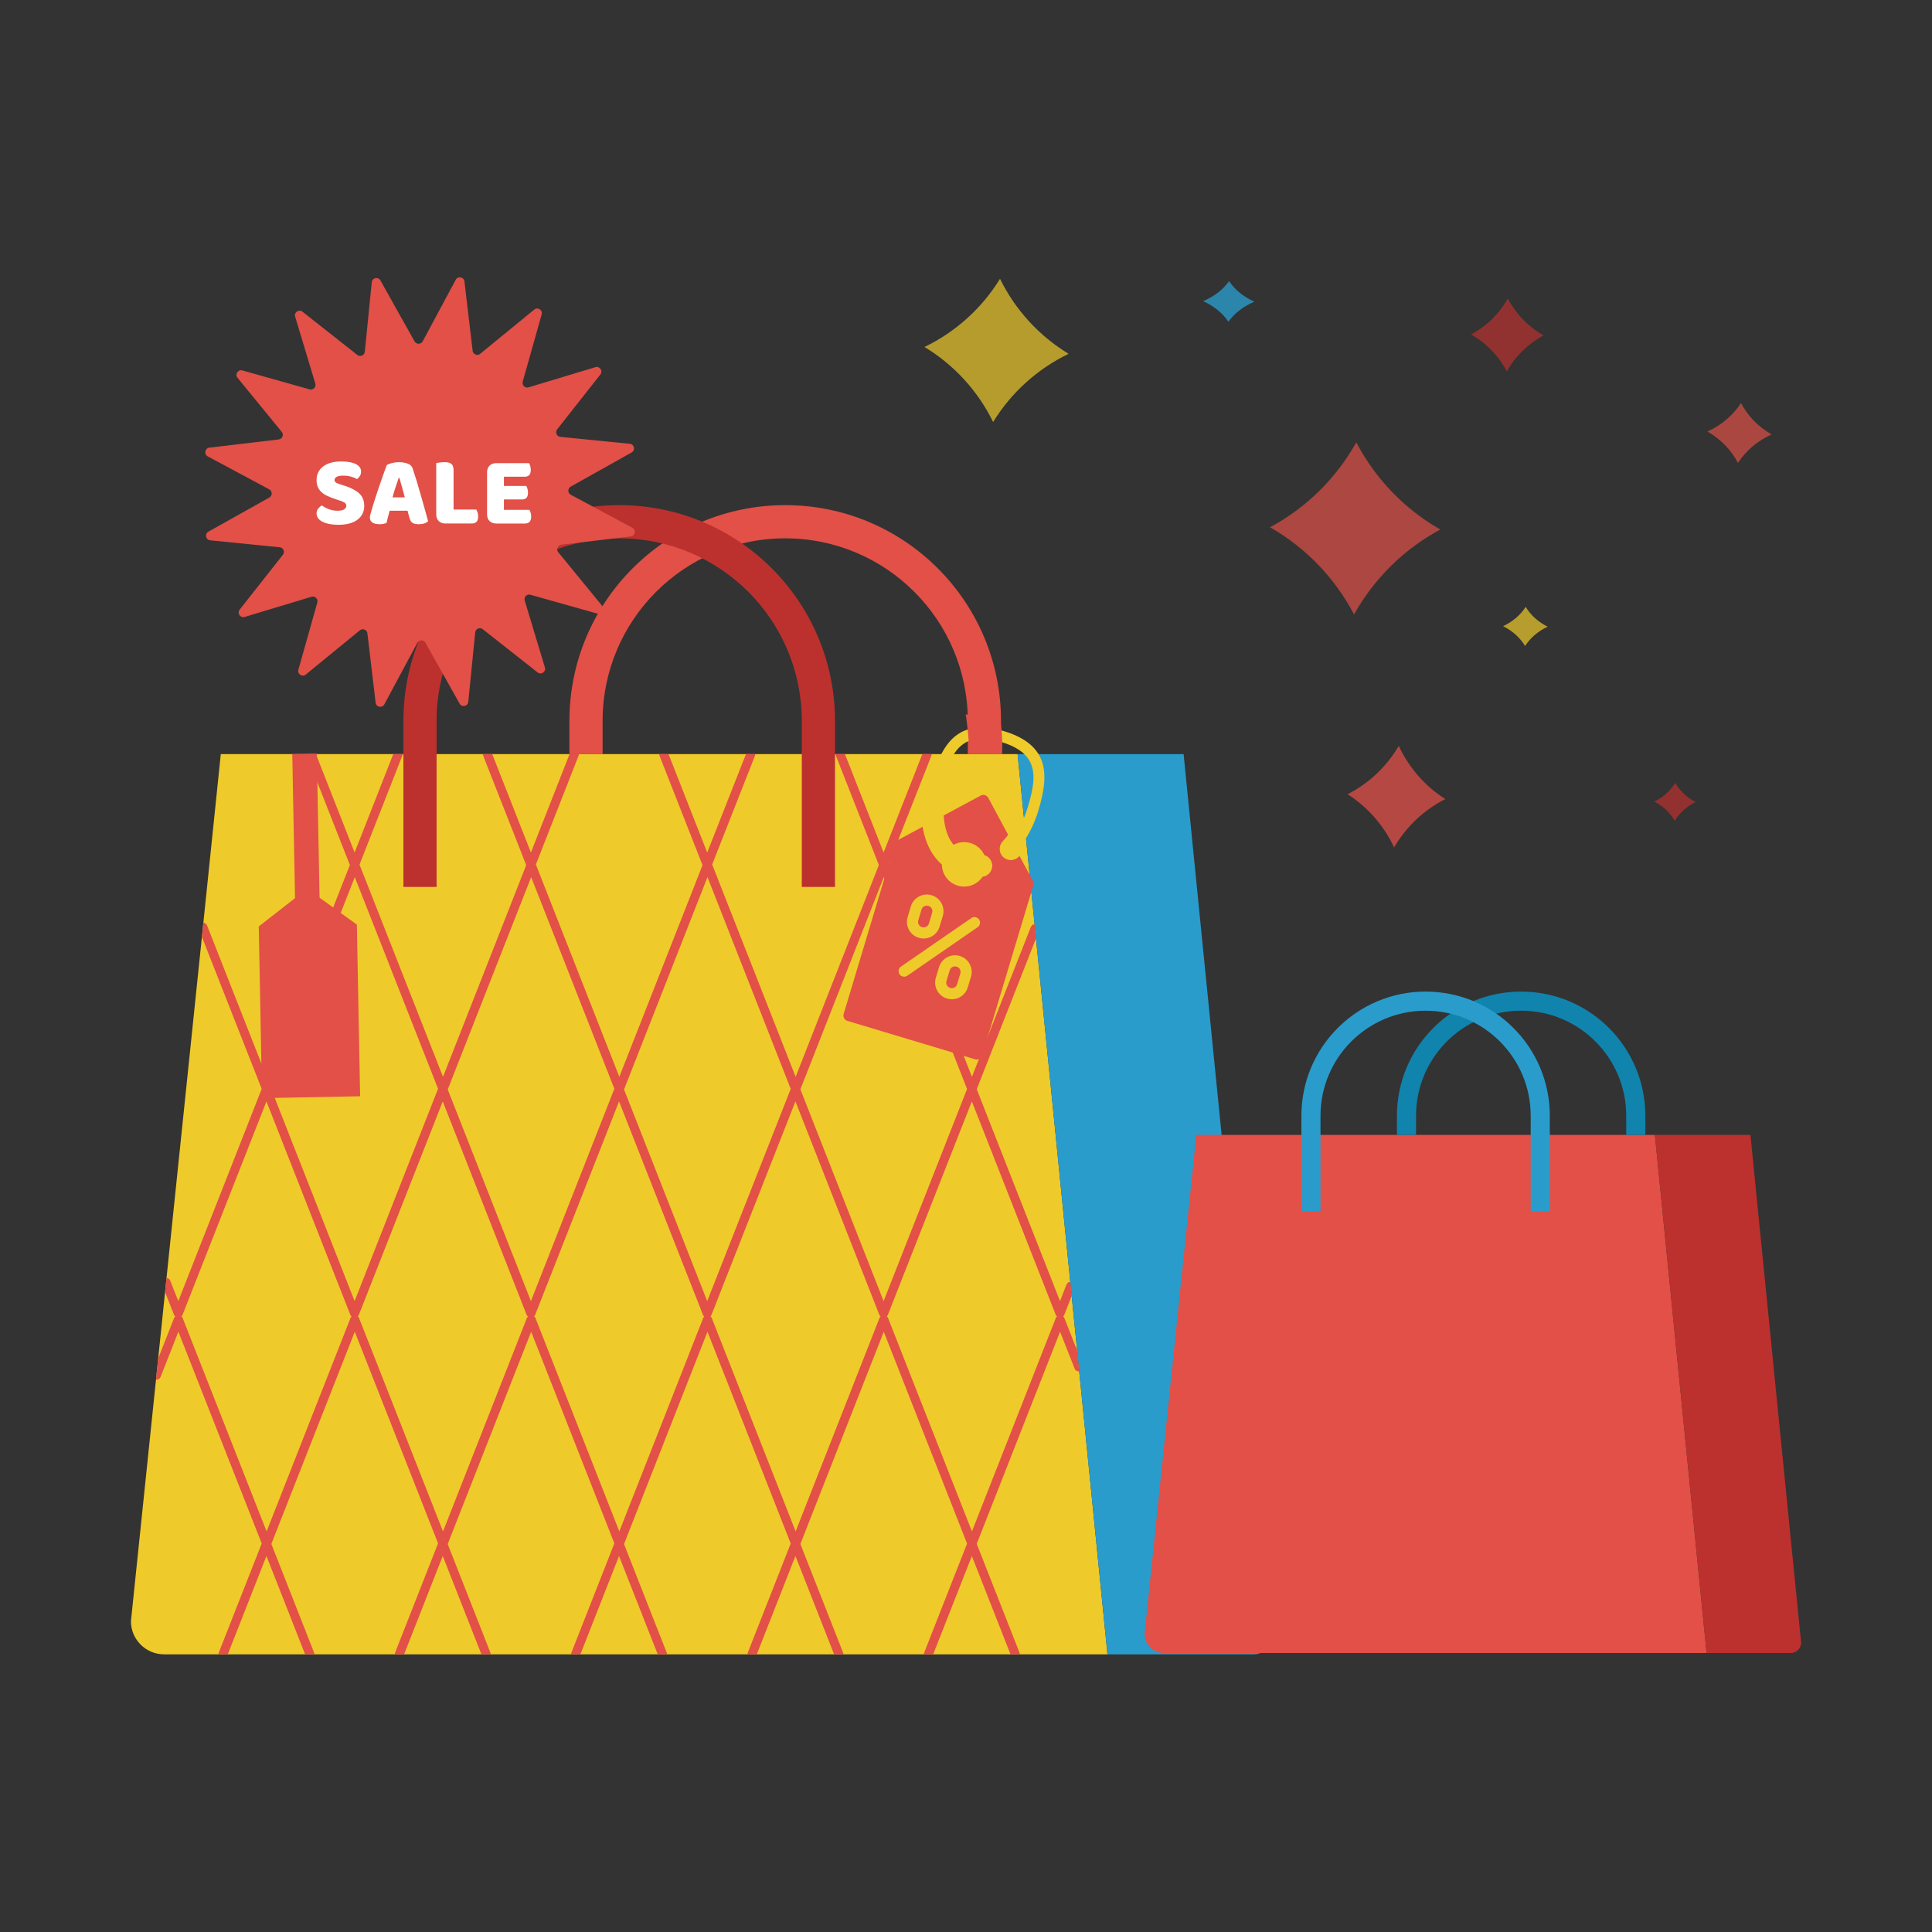 <svg style="width: 100%; height: 100%; transform: translate3d(0px, 0px, 0px); content-visibility: visible;" preserveAspectRatio="xMidYMid meet" height="215" width="215" viewBox="0 0 215 215" xmlns:xlink="http://www.w3.org/1999/xlink" xmlns="http://www.w3.org/2000/svg"><rect x="0" y="0" width="215" height="215" fill="#333333" stroke="none"/><defs><clipPath id="__lottie_element_21034"><rect y="0" x="0" height="215" width="215"></rect></clipPath></defs><g clip-path="url(#__lottie_element_21034)"><g style="display: block;" opacity="1" transform="matrix(1,0,0,1,14.321,55.963)"><g transform="matrix(1,0,0,1,54.585,78.048)" opacity="1"><path d="M54.275,49.48 C54.275,49.48 51.145,18.11 51.145,18.11 C51.145,18.11 50.245,9.12 50.245,9.12 C50.245,9.12 46.275,-30.67 46.275,-30.67 C46.275,-30.67 44.375,-49.68 44.375,-49.68 C44.375,-49.68 44.335,-50.09 44.335,-50.09 C44.335,-50.09 -44.335,-50.09 -44.335,-50.09 C-44.335,-50.09 -44.375,-49.71 -44.375,-49.71 C-44.375,-49.71 -46.325,-30.84 -46.325,-30.84 C-46.325,-30.84 -46.325,-30.83 -46.325,-30.83 C-46.325,-30.83 -50.425,8.69 -50.425,8.69 C-50.425,8.69 -51.495,19.02 -51.495,19.02 C-51.495,19.02 -51.495,19.03 -51.495,19.03 C-51.495,19.03 -54.335,46.4 -54.335,46.4 C-54.335,48.44 -52.685,50.09 -50.635,50.09 C-50.635,50.09 54.335,50.09 54.335,50.09 C54.335,50.09 54.275,49.48 54.275,49.48z" fill-opacity="1" fill="rgb(239,202,43)"></path></g><g transform="matrix(1,0,0,1,113.107,78.05)" opacity="1"><path d="M-14.186,-50.09 C-14.186,-50.09 4.288,-50.09 4.288,-50.09 C4.288,-50.09 14.069,47.891 14.069,47.891 C14.186,49.068 13.262,50.09 12.079,50.09 C12.079,50.09 -4.186,50.09 -4.186,50.09 C-4.186,50.09 -14.186,-50.09 -14.186,-50.09z" fill-opacity="1" fill="rgb(41,156,204)"></path></g><g transform="matrix(1,0,0,1,73.06,14.105)" opacity="1"><path d="M24.015,13.855 C24.015,13.855 20.32,13.855 20.32,13.855 C20.32,13.855 20.32,10.16 20.32,10.16 C20.32,-1.06 11.22,-10.16 0,-10.16 C-11.221,-10.16 -20.321,-1.06 -20.321,10.16 C-20.321,10.16 -20.321,13.855 -20.321,13.855 C-20.321,13.855 -24.015,13.855 -24.015,13.855 C-24.015,13.855 -24.015,10.16 -24.015,10.16 C-24.015,-3.103 -13.264,-13.855 0,-13.855 C13.264,-13.855 24.015,-3.103 24.015,10.16 C24.015,10.16 24.015,13.855 24.015,13.855z" fill-opacity="1" fill="rgb(226,80,71)"></path></g><g transform="matrix(1,0,0,1,54.586,21.495)" opacity="1"><path d="M24.015,21.244 C24.015,21.244 20.32,21.244 20.32,21.244 C20.32,21.244 20.32,2.771 20.32,2.771 C20.32,-8.45 11.221,-17.55 0,-17.55 C-11.221,-17.55 -20.321,-8.45 -20.321,2.771 C-20.321,2.771 -20.321,21.244 -20.321,21.244 C-20.321,21.244 -24.015,21.244 -24.015,21.244 C-24.015,21.244 -24.015,2.771 -24.015,2.771 C-24.015,-10.493 -13.264,-21.244 0,-21.244 C13.264,-21.244 24.015,-10.493 24.015,2.771 C24.015,2.771 24.015,21.244 24.015,21.244z" fill-opacity="1" fill="rgb(188,49,46)"></path></g><g transform="matrix(1,0,0,1,54.409,78.047)" opacity="1"><path d="M44.726,49.908 C44.726,49.908 39.963,37.795 39.963,37.795 C39.963,37.795 49.241,14.187 49.241,14.187 C49.241,14.187 50.857,18.293 50.857,18.293 C50.94,18.507 51.154,18.623 51.37,18.6 C51.37,18.6 51.32,18.11 51.32,18.11 C51.32,18.11 51.137,16.28 51.137,16.28 C51.137,16.28 49.706,12.638 49.706,12.638 C49.68,12.571 49.625,12.531 49.575,12.487 C49.621,12.44 49.672,12.397 49.697,12.333 C49.697,12.333 50.53,10.211 50.53,10.211 C50.53,10.211 50.421,9.12 50.421,9.12 C50.421,9.12 50.372,8.628 50.372,8.628 C50.192,8.647 50.025,8.758 49.954,8.938 C49.954,8.938 49.232,10.784 49.232,10.784 C49.232,10.784 39.964,-12.796 39.964,-12.796 C39.964,-12.796 46.56,-29.579 46.56,-29.579 C46.56,-29.579 46.451,-30.67 46.451,-30.67 C46.451,-30.67 46.402,-31.162 46.402,-31.162 C46.222,-31.143 46.056,-31.033 45.984,-30.852 C45.984,-30.852 39.432,-14.176 39.432,-14.176 C39.432,-14.176 30.148,-37.796 30.148,-37.796 C30.148,-37.796 34.915,-49.906 34.915,-49.906 C34.939,-49.966 34.949,-50.029 34.949,-50.09 C34.949,-50.09 33.913,-50.09 33.913,-50.09 C33.913,-50.09 29.602,-39.136 29.602,-39.136 C29.602,-39.136 25.298,-50.09 25.298,-50.09 C25.298,-50.09 24.262,-50.09 24.262,-50.09 C24.262,-50.029 24.272,-49.967 24.295,-49.907 C24.295,-49.907 29.074,-37.745 29.074,-37.745 C29.074,-37.745 19.812,-14.176 19.812,-14.176 C19.812,-14.176 10.523,-37.808 10.523,-37.808 C10.523,-37.808 15.286,-49.906 15.286,-49.906 C15.31,-49.966 15.318,-50.029 15.318,-50.09 C15.318,-50.09 14.284,-50.09 14.284,-50.09 C14.284,-50.09 9.971,-39.136 9.971,-39.136 C9.971,-39.136 5.667,-50.09 5.667,-50.09 C5.667,-50.09 4.632,-50.09 4.632,-50.09 C4.632,-50.029 4.642,-49.967 4.665,-49.907 C4.665,-49.907 9.449,-37.733 9.449,-37.733 C9.449,-37.733 0.191,-14.176 0.191,-14.176 C0.191,-14.176 -9.096,-37.807 -9.096,-37.807 C-9.096,-37.807 -4.344,-49.907 -4.344,-49.907 C-4.32,-49.967 -4.311,-50.029 -4.312,-50.09 C-4.312,-50.09 -5.346,-50.09 -5.346,-50.09 C-5.346,-50.09 -9.648,-39.137 -9.648,-39.137 C-9.648,-39.137 -13.952,-50.09 -13.952,-50.09 C-13.952,-50.09 -14.988,-50.09 -14.988,-50.09 C-14.988,-50.029 -14.98,-49.967 -14.956,-49.907 C-14.956,-49.907 -10.171,-37.733 -10.171,-37.733 C-10.171,-37.733 -19.43,-14.175 -19.43,-14.175 C-19.43,-14.175 -28.723,-37.794 -28.723,-37.794 C-28.723,-37.794 -23.964,-49.907 -23.964,-49.907 C-23.94,-49.967 -23.932,-50.029 -23.932,-50.09 C-23.932,-50.09 -24.966,-50.09 -24.966,-50.09 C-24.966,-50.09 -29.268,-39.137 -29.268,-39.137 C-29.268,-39.137 -33.572,-50.09 -33.572,-50.09 C-33.572,-50.09 -34.607,-50.09 -34.607,-50.09 C-34.607,-50.029 -34.599,-49.967 -34.575,-49.907 C-34.575,-49.907 -29.796,-37.745 -29.796,-37.745 C-29.796,-37.745 -39.06,-14.175 -39.06,-14.175 C-39.06,-14.175 -45.665,-30.966 -45.665,-30.966 C-45.717,-31.163 -45.889,-31.305 -46.098,-31.326 C-46.098,-31.326 -46.15,-30.84 -46.15,-30.84 C-46.15,-30.84 -46.15,-30.83 -46.15,-30.83 C-46.15,-30.83 -46.262,-29.751 -46.262,-29.751 C-46.262,-29.751 -39.607,-12.836 -39.607,-12.836 C-39.607,-12.836 -48.889,10.784 -48.889,10.784 C-48.889,10.784 -49.784,8.508 -49.784,8.508 C-49.855,8.328 -50.02,8.217 -50.199,8.198 C-50.199,8.198 -50.249,8.69 -50.249,8.69 C-50.249,8.69 -50.361,9.771 -50.361,9.771 C-50.361,9.771 -49.354,12.333 -49.354,12.333 C-49.328,12.401 -49.272,12.441 -49.221,12.485 C-49.267,12.532 -49.319,12.574 -49.344,12.638 C-49.344,12.638 -51.128,17.17 -51.128,17.17 C-51.128,17.17 -51.32,19.02 -51.32,19.02 C-51.32,19.02 -51.32,19.03 -51.32,19.03 C-51.32,19.03 -51.37,19.516 -51.37,19.516 C-51.353,19.517 -51.336,19.526 -51.318,19.526 C-51.101,19.526 -50.916,19.382 -50.848,19.186 C-50.848,19.186 -48.88,14.186 -48.88,14.186 C-48.88,14.186 -39.605,37.755 -39.605,37.755 C-39.605,37.755 -44.385,49.908 -44.385,49.908 C-44.408,49.968 -44.417,50.029 -44.417,50.09 C-44.417,50.09 -43.383,50.09 -43.383,50.09 C-43.383,50.09 -39.079,39.147 -39.079,39.147 C-39.079,39.147 -34.777,50.09 -34.777,50.09 C-34.777,50.09 -33.742,50.09 -33.742,50.09 C-33.742,50.029 -33.752,49.968 -33.775,49.908 C-33.775,49.908 -38.533,37.808 -38.533,37.808 C-38.533,37.808 -29.249,14.187 -29.249,14.187 C-29.249,14.187 -19.98,37.742 -19.98,37.742 C-19.98,37.742 -24.764,49.908 -24.764,49.908 C-24.787,49.968 -24.796,50.029 -24.796,50.09 C-24.796,50.09 -23.762,50.09 -23.762,50.09 C-23.762,50.09 -19.46,39.147 -19.46,39.147 C-19.46,39.147 -15.156,50.09 -15.156,50.09 C-15.156,50.09 -14.122,50.09 -14.122,50.09 C-14.123,50.029 -14.13,49.968 -14.154,49.908 C-14.154,49.908 -18.908,37.82 -18.908,37.82 C-18.908,37.82 -9.62,14.188 -9.62,14.188 C-9.62,14.188 -0.362,37.743 -0.362,37.743 C-0.362,37.743 -5.143,49.908 -5.143,49.908 C-5.167,49.968 -5.176,50.029 -5.176,50.09 C-5.176,50.09 -4.143,50.09 -4.143,50.09 C-4.143,50.09 0.16,39.147 0.16,39.147 C0.16,39.147 4.464,50.09 4.464,50.09 C4.464,50.09 5.499,50.09 5.499,50.09 C5.499,50.029 5.489,49.968 5.465,49.908 C5.465,49.908 0.713,37.82 0.713,37.82 C0.713,37.82 10.001,14.188 10.001,14.188 C10.001,14.188 19.264,37.756 19.264,37.756 C19.264,37.756 14.486,49.908 14.486,49.908 C14.463,49.968 14.454,50.029 14.454,50.09 C14.454,50.09 15.488,50.09 15.488,50.09 C15.488,50.09 19.79,39.147 19.79,39.147 C19.79,39.147 24.094,50.09 24.094,50.09 C24.094,50.09 25.129,50.09 25.129,50.09 C25.129,50.029 25.12,49.968 25.096,49.908 C25.096,49.908 20.338,37.808 20.338,37.808 C20.338,37.808 29.62,14.188 29.62,14.188 C29.62,14.188 38.889,37.768 38.889,37.768 C38.889,37.768 34.116,49.908 34.116,49.908 C34.093,49.968 34.083,50.029 34.083,50.09 C34.083,50.09 35.118,50.09 35.118,50.09 C35.118,50.09 39.421,39.147 39.421,39.147 C39.421,39.147 43.723,50.09 43.723,50.09 C43.723,50.09 44.758,50.09 44.758,50.09 C44.758,50.029 44.749,49.968 44.726,49.908z M-29.715,12.638 C-29.715,12.638 -39.06,36.414 -39.06,36.414 C-39.06,36.414 -48.415,12.638 -48.415,12.638 C-48.442,12.57 -48.495,12.523 -48.546,12.474 C-48.5,12.432 -48.448,12.396 -48.424,12.333 C-48.424,12.333 -39.079,-11.442 -39.079,-11.442 C-39.079,-11.442 -29.734,12.333 -29.734,12.333 C-29.706,12.406 -29.649,12.452 -29.592,12.497 C-29.639,12.539 -29.69,12.575 -29.715,12.638z M-29.268,10.784 C-29.268,10.784 -38.531,-12.783 -38.531,-12.783 C-38.531,-12.783 -29.249,-36.404 -29.249,-36.404 C-29.249,-36.404 -19.982,-12.849 -19.982,-12.849 C-19.982,-12.849 -29.268,10.784 -29.268,10.784z M-10.085,12.638 C-10.085,12.638 -19.43,36.414 -19.43,36.414 C-19.43,36.414 -28.785,12.638 -28.785,12.638 C-28.814,12.565 -28.87,12.52 -28.926,12.475 C-28.88,12.433 -28.827,12.396 -28.803,12.333 C-28.803,12.333 -19.46,-11.442 -19.46,-11.442 C-19.46,-11.442 -10.115,12.333 -10.115,12.333 C-10.086,12.409 -10.026,12.457 -9.967,12.502 C-10.01,12.544 -10.061,12.578 -10.085,12.638z M-9.648,10.784 C-9.648,10.784 -18.906,-12.771 -18.906,-12.771 C-18.906,-12.771 -9.62,-36.403 -9.62,-36.403 C-9.62,-36.403 -0.362,-12.848 -0.362,-12.848 C-0.362,-12.848 -9.648,10.784 -9.648,10.784z M9.535,12.638 C9.535,12.638 0.191,36.413 0.191,36.413 C0.191,36.413 -9.154,12.638 -9.154,12.638 C-9.184,12.563 -9.242,12.515 -9.301,12.469 C-9.257,12.428 -9.207,12.394 -9.184,12.333 C-9.184,12.333 0.161,-11.442 0.161,-11.442 C0.161,-11.442 9.506,12.333 9.506,12.333 C9.535,12.407 9.59,12.459 9.646,12.51 C9.605,12.55 9.558,12.581 9.535,12.638z M9.971,10.784 C9.971,10.784 0.714,-12.771 0.714,-12.771 C0.714,-12.771 10.001,-36.403 10.001,-36.403 C10.001,-36.403 19.264,-12.834 19.264,-12.834 C19.264,-12.834 9.971,10.784 9.971,10.784z M29.154,12.638 C29.154,12.638 19.812,36.413 19.812,36.413 C19.812,36.413 10.467,12.638 10.467,12.638 C10.438,12.565 10.381,12.52 10.324,12.474 C10.365,12.43 10.414,12.392 10.437,12.333 C10.437,12.333 19.79,-11.443 19.79,-11.443 C19.79,-11.443 29.135,12.333 29.135,12.333 C29.163,12.404 29.218,12.454 29.271,12.504 C29.228,12.545 29.178,12.578 29.154,12.638z M29.602,10.784 C29.602,10.784 20.339,-12.783 20.339,-12.783 C20.339,-12.783 29.62,-36.403 29.62,-36.403 C29.62,-36.403 38.889,-12.822 38.889,-12.822 C38.889,-12.822 29.602,10.784 29.602,10.784z M30.087,12.638 C30.059,12.568 30.003,12.525 29.949,12.48 C29.993,12.435 30.043,12.394 30.066,12.333 C30.066,12.333 39.421,-11.443 39.421,-11.443 C39.421,-11.443 48.766,12.333 48.766,12.333 C48.793,12.402 48.847,12.449 48.898,12.498 C48.852,12.54 48.8,12.576 48.775,12.638 C48.775,12.638 39.432,36.413 39.432,36.413 C39.432,36.413 30.087,12.638 30.087,12.638z" fill-opacity="1" fill="rgb(226,80,71)"></path></g></g><g style="display: block;" opacity="1" transform="matrix(1,0,0,1,127.124,110.097)"><g transform="matrix(1,0,0,1,31.522,45.027)" opacity="1"><path d="M-25.517,-28.829 C-25.517,-28.829 25.516,-28.829 25.516,-28.829 C25.516,-28.829 31.272,28.829 31.272,28.829 C31.272,28.829 -29.146,28.829 -29.146,28.829 C-30.321,28.829 -31.272,27.876 -31.272,26.701 C-31.272,26.701 -25.517,-28.829 -25.517,-28.829z" fill-opacity="1" fill="rgb(226,80,71)"></path></g><g transform="matrix(1,0,0,1,65.203,45.027)" opacity="1"><path d="M-8.165,-28.829 C-8.165,-28.829 2.467,-28.829 2.467,-28.829 C2.467,-28.829 8.096,27.562 8.096,27.562 C8.164,28.24 7.632,28.829 6.952,28.829 C6.952,28.829 -2.41,28.829 -2.41,28.829 C-2.41,28.829 -8.165,-28.829 -8.165,-28.829z" fill-opacity="1" fill="rgb(188,49,46)"></path></g><g transform="matrix(1,0,0,1,42.154,8.224)" opacity="1"><path d="M13.822,7.974 C13.822,7.974 11.695,7.974 11.695,7.974 C11.695,7.974 11.695,5.848 11.695,5.848 C11.695,-0.61 6.457,-5.848 -0.001,-5.848 C-6.458,-5.848 -11.696,-0.61 -11.696,5.848 C-11.696,5.848 -11.696,7.974 -11.696,7.974 C-11.696,7.974 -13.822,7.974 -13.822,7.974 C-13.822,7.974 -13.822,5.848 -13.822,5.848 C-13.822,-1.786 -7.634,-7.974 -0.001,-7.974 C7.633,-7.974 13.822,-1.786 13.822,5.848 C13.822,5.848 13.822,7.974 13.822,7.974z" fill-opacity="1" fill="rgb(16,132,173)"></path></g><g transform="matrix(1,0,0,1,31.522,12.477)" opacity="1"><path d="M13.822,12.227 C13.822,12.227 11.695,12.227 11.695,12.227 C11.695,12.227 11.695,1.594 11.695,1.594 C11.695,-4.864 6.457,-10.1 0,-10.1 C-6.458,-10.1 -11.696,-4.864 -11.696,1.594 C-11.696,1.594 -11.696,12.227 -11.696,12.227 C-11.696,12.227 -13.822,12.227 -13.822,12.227 C-13.822,12.227 -13.822,1.594 -13.822,1.594 C-13.822,-6.04 -7.634,-12.227 0,-12.227 C7.633,-12.227 13.822,-6.04 13.822,1.594 C13.822,1.594 13.822,12.227 13.822,12.227z" fill-opacity="1" fill="rgb(41,156,204)"></path></g></g><g style="display: block;" opacity="1" transform="matrix(0.883,0.469,-0.469,0.883,107.221,78.197)"><g transform="matrix(1,0,0,1,10.579,25.542)" opacity="1"><path d="M6.599,5.391 C6.599,5.391 -4.037,7.504 -4.037,7.504 C-4.037,7.504 -6.599,-5.391 -6.599,-5.391 C-6.599,-5.391 4.037,-7.504 4.037,-7.504 C4.037,-7.504 6.599,5.391 6.599,5.391z" fill-opacity="1" fill="rgb(239,202,43)"></path></g><g transform="matrix(1,0,0,1,6.8,8.563)" opacity="1"><path d="M3.084,6.042 C2.66,6.351 2.159,6.573 1.583,6.688 C-0.032,7.009 -1.406,6.3 -2.461,5.133 C-3.595,3.879 -4.376,2.101 -4.721,0.368 C-5.124,-1.659 -5.36,-3.501 -4.462,-4.838 C-3.88,-5.702 -2.819,-6.32 -1.072,-6.667 C0.676,-7.015 1.893,-6.849 2.762,-6.273 C4.103,-5.381 4.589,-3.589 4.992,-1.562 C5.3,-0.013 5.297,1.698 4.889,3.181 C4.8,3.512 4.993,3.851 5.322,3.943 C5.653,4.033 5.994,3.84 6.084,3.511 C6.54,1.848 6.551,-0.07 6.206,-1.803 C5.73,-4.198 5.032,-6.25 3.447,-7.304 C2.367,-8.023 0.86,-8.313 -1.312,-7.881 C-3.484,-7.45 -4.767,-6.606 -5.489,-5.528 C-6.551,-3.949 -6.412,-1.785 -5.936,0.609 C-5.548,2.561 -4.657,4.553 -3.381,5.963 C-2.026,7.462 -0.246,8.313 1.824,7.902 C2.588,7.75 3.247,7.454 3.811,7.047 C4.087,6.846 4.151,6.459 3.95,6.183 C3.75,5.905 3.363,5.844 3.084,6.042z" fill-opacity="1" fill="rgb(239,202,43)"></path></g><g transform="matrix(1,0,0,1,10.451,22.637)" opacity="1"><path d="M-6.508,-10.518 C-6.508,-10.518 -3.909,-14.407 -3.909,-14.407 C-3.719,-14.692 -3.335,-14.768 -3.051,-14.578 C-3.051,-14.578 0.838,-11.978 0.838,-11.978 C0.79,-11.663 0.725,-11.354 0.641,-11.057 C0.462,-10.398 0.849,-9.715 1.509,-9.533 C2.166,-9.353 2.848,-9.74 3.03,-10.4 C3.039,-10.431 3.047,-10.463 3.055,-10.496 C3.055,-10.496 5.682,-8.74 5.682,-8.74 C5.818,-8.649 5.913,-8.508 5.945,-8.347 C5.945,-8.347 9.805,11.079 9.805,11.079 C9.871,11.414 9.653,11.741 9.318,11.807 C9.318,11.807 -5.251,14.702 -5.251,14.702 C-5.586,14.768 -5.912,14.55 -5.979,14.215 C-5.979,14.215 -9.839,-5.21 -9.839,-5.21 C-9.871,-5.372 -9.838,-5.539 -9.746,-5.675 C-9.746,-5.675 -7.991,-8.301 -7.991,-8.301 C-7.83,-8.089 -7.661,-7.886 -7.488,-7.694 C-6.541,-6.649 -5.407,-5.894 -4.119,-5.593 C-3.616,-4.667 -2.553,-4.134 -1.465,-4.35 C-0.374,-4.567 0.405,-5.471 0.515,-6.52 C0.515,-6.52 0.522,-6.524 0.522,-6.524 C1.075,-6.925 1.2,-7.7 0.799,-8.254 C0.509,-8.657 0.019,-8.833 -0.442,-8.744 C-0.988,-9.161 -1.704,-9.351 -2.43,-9.207 C-3.098,-9.074 -3.651,-8.681 -4.005,-8.154 C-4.623,-8.399 -5.174,-8.827 -5.653,-9.355 C-5.967,-9.704 -6.254,-10.096 -6.508,-10.518z M4.594,3.911 C4.394,2.906 3.416,2.252 2.411,2.452 C2.411,2.452 2.532,3.059 2.532,3.059 C2.532,3.059 2.411,2.452 2.411,2.452 C1.406,2.652 0.752,3.63 0.952,4.635 C1.03,5.027 1.115,5.458 1.193,5.849 C1.393,6.854 2.371,7.508 3.376,7.308 C3.376,7.308 3.379,7.308 3.379,7.308 C4.381,7.109 5.035,6.131 4.836,5.128 C4.836,5.128 4.594,3.911 4.594,3.911z M1.564,-1.876 C1.564,-1.876 -2.818,6.567 -2.818,6.567 C-2.975,6.87 -2.855,7.245 -2.553,7.402 C-2.248,7.558 -1.875,7.44 -1.719,7.138 C-1.719,7.138 2.663,-1.305 2.663,-1.305 C2.82,-1.608 2.7,-1.984 2.399,-2.14 C2.094,-2.296 1.72,-2.178 1.564,-1.876z M3.38,4.153 C3.314,3.818 2.987,3.6 2.652,3.666 C2.652,3.666 2.532,3.059 2.532,3.059 C2.532,3.059 2.652,3.666 2.652,3.666 C2.318,3.733 2.099,4.059 2.166,4.394 C2.244,4.785 2.329,5.216 2.407,5.608 C2.474,5.942 2.8,6.161 3.135,6.094 C3.135,6.094 3.137,6.094 3.137,6.094 C3.472,6.027 3.688,5.704 3.622,5.369 C3.622,5.369 3.38,4.153 3.38,4.153z M-1.348,-0.587 C-1.548,-1.593 -2.526,-2.246 -3.531,-2.047 C-3.531,-2.047 -3.533,-2.046 -3.533,-2.046 C-4.536,-1.847 -5.19,-0.869 -4.991,0.134 C-4.913,0.526 -4.827,0.959 -4.749,1.351 C-4.549,2.356 -3.571,3.01 -2.566,2.81 C-2.566,2.81 -2.687,2.203 -2.687,2.203 C-2.687,2.203 -2.566,2.81 -2.566,2.81 C-1.561,2.61 -0.907,1.632 -1.107,0.627 C-1.107,0.627 -1.348,-0.587 -1.348,-0.587z M-2.562,-0.346 C-2.628,-0.68 -2.955,-0.899 -3.29,-0.832 C-3.29,-0.832 -3.292,-0.832 -3.292,-0.832 C-3.627,-0.765 -3.843,-0.442 -3.777,-0.107 C-3.699,0.284 -3.613,0.718 -3.535,1.109 C-3.468,1.444 -3.142,1.662 -2.807,1.596 C-2.807,1.596 -2.687,2.203 -2.687,2.203 C-2.687,2.203 -2.807,1.596 -2.807,1.596 C-2.473,1.529 -2.254,1.203 -2.321,0.868 C-2.321,0.868 -2.562,-0.346 -2.562,-0.346z" fill-opacity="1" fill="rgb(226,80,71)"></path></g></g><g style="display: block;" opacity="1" transform="matrix(0.629,0.777,-0.777,0.629,109.405,77.602)"><g transform="matrix(1,0,0,1,3.246,2.679)" opacity="1"><path d="M-2.997,0.012 C-2.997,0.012 -0.511,1.469 0.542,2.429 C0.542,2.429 2.997,-0.336 2.997,-0.336 C2.997,-0.336 1.726,-1.521 0.152,-2.429 C0.152,-2.429 -2.997,0.012 -2.997,0.012z" fill-opacity="1" fill="rgb(226,80,71)"></path></g></g><g style="display: block;" opacity="1" transform="matrix(1,-0.019,0.019,1,28.178,83.748)"><g transform="matrix(1,0,0,1,5.709,8.438)" opacity="1"><path d="M-1.365,-8.188 C-1.365,-8.188 1.365,-8.188 1.365,-8.188 C1.365,-8.188 1.365,8.188 1.365,8.188 C1.365,8.188 -1.365,8.188 -1.365,8.188 C-1.365,8.188 -1.365,-8.188 -1.365,-8.188z" fill-opacity="1" fill="rgb(226,80,71)"></path></g><g transform="matrix(1,0,0,1,5.709,26.861)" opacity="1"><path d="M5.458,11.6 C5.458,11.6 -5.458,11.6 -5.458,11.6 C-5.458,11.6 -5.458,-7.505 -5.458,-7.505 C-5.458,-7.505 -0.001,-11.6 -0.001,-11.6 C-0.001,-11.6 5.458,-7.505 5.458,-7.505 C5.458,-7.505 5.458,11.6 5.458,11.6z" fill-opacity="1" fill="rgb(226,80,71)"></path></g></g><g style="display: block;" opacity="1" transform="matrix(0.701,-0.714,0.714,0.701,12.402,55.074)"><g transform="matrix(1,0,0,1,24.268,24.268)" opacity="1"><path d="M0.452,-16.763 C0.452,-16.763 4.189,-23.576 4.189,-23.576 C4.431,-24.018 5.099,-23.886 5.154,-23.384 C5.154,-23.384 5.997,-15.66 5.997,-15.66 C6.041,-15.255 6.515,-15.059 6.833,-15.314 C6.833,-15.314 12.892,-20.179 12.892,-20.179 C13.286,-20.495 13.851,-20.116 13.71,-19.632 C13.71,-19.632 11.534,-12.173 11.534,-12.173 C11.42,-11.782 11.783,-11.419 12.174,-11.533 C12.174,-11.533 19.633,-13.709 19.633,-13.709 C20.117,-13.851 20.495,-13.285 20.18,-12.891 C20.18,-12.891 15.314,-6.833 15.314,-6.833 C15.059,-6.515 15.256,-6.041 15.661,-5.997 C15.661,-5.997 23.385,-5.153 23.385,-5.153 C23.886,-5.098 24.019,-4.43 23.577,-4.188 C23.577,-4.188 16.764,-0.452 16.764,-0.452 C16.407,-0.256 16.407,0.256 16.764,0.452 C16.764,0.452 23.577,4.188 23.577,4.188 C24.019,4.431 23.886,5.098 23.385,5.153 C23.385,5.153 15.661,5.997 15.661,5.997 C15.256,6.041 15.059,6.515 15.314,6.833 C15.314,6.833 20.18,12.892 20.18,12.892 C20.495,13.285 20.117,13.851 19.633,13.709 C19.633,13.709 12.174,11.534 12.174,11.534 C11.783,11.42 11.42,11.782 11.534,12.173 C11.534,12.173 13.71,19.632 13.71,19.632 C13.851,20.116 13.286,20.495 12.892,20.179 C12.892,20.179 6.833,15.314 6.833,15.314 C6.515,15.059 6.041,15.255 5.997,15.66 C5.997,15.66 5.154,23.384 5.154,23.384 C5.099,23.886 4.431,24.018 4.189,23.576 C4.189,23.576 0.452,16.763 0.452,16.763 C0.256,16.406 -0.257,16.406 -0.452,16.763 C-0.452,16.763 -4.188,23.576 -4.188,23.576 C-4.431,24.018 -5.097,23.886 -5.152,23.384 C-5.152,23.384 -5.997,15.66 -5.997,15.66 C-6.042,15.255 -6.515,15.059 -6.833,15.314 C-6.833,15.314 -12.891,20.179 -12.891,20.179 C-13.284,20.495 -13.851,20.116 -13.71,19.632 C-13.71,19.632 -11.533,12.173 -11.533,12.173 C-11.419,11.782 -11.782,11.42 -12.173,11.534 C-12.173,11.534 -19.632,13.709 -19.632,13.709 C-20.117,13.851 -20.494,13.285 -20.178,12.892 C-20.178,12.892 -15.313,6.833 -15.313,6.833 C-15.058,6.515 -15.256,6.041 -15.66,5.997 C-15.66,5.997 -23.383,5.153 -23.383,5.153 C-23.885,5.098 -24.019,4.431 -23.576,4.188 C-23.576,4.188 -16.762,0.452 -16.762,0.452 C-16.405,0.256 -16.405,-0.256 -16.762,-0.452 C-16.762,-0.452 -23.576,-4.188 -23.576,-4.188 C-24.019,-4.43 -23.885,-5.098 -23.383,-5.153 C-23.383,-5.153 -15.66,-5.997 -15.66,-5.997 C-15.256,-6.041 -15.058,-6.515 -15.313,-6.833 C-15.313,-6.833 -20.178,-12.891 -20.178,-12.891 C-20.494,-13.285 -20.117,-13.851 -19.632,-13.709 C-19.632,-13.709 -12.173,-11.533 -12.173,-11.533 C-11.782,-11.419 -11.419,-11.782 -11.533,-12.173 C-11.533,-12.173 -13.71,-19.632 -13.71,-19.632 C-13.851,-20.116 -13.284,-20.495 -12.891,-20.179 C-12.891,-20.179 -6.833,-15.314 -6.833,-15.314 C-6.515,-15.059 -6.042,-15.255 -5.997,-15.66 C-5.997,-15.66 -5.152,-23.384 -5.152,-23.384 C-5.097,-23.886 -4.431,-24.018 -4.188,-23.576 C-4.188,-23.576 -0.452,-16.763 -0.452,-16.763 C-0.257,-16.406 0.256,-16.406 0.452,-16.763z" fill-opacity="1" fill="rgb(226,80,71)"></path></g></g><g style="display: block;" opacity="1" transform="matrix(1.026,0,0,1.026,21.829,29.833)"><g transform="matrix(1,0,0,1,15.646,24.41)" opacity="1"><path d="M-0.467,0.672 C-0.782,0.565 -1.069,0.455 -1.327,0.344 C-1.585,0.233 -1.808,0.099 -1.995,-0.059 C-2.181,-0.217 -2.326,-0.405 -2.43,-0.624 C-2.534,-0.842 -2.585,-1.109 -2.585,-1.425 C-2.585,-2.034 -2.351,-2.521 -1.882,-2.887 C-1.413,-3.252 -0.754,-3.435 0.092,-3.435 C0.4,-3.435 0.687,-3.414 0.952,-3.371 C1.217,-3.327 1.445,-3.261 1.635,-3.172 C1.825,-3.082 1.974,-2.967 2.081,-2.828 C2.189,-2.688 2.242,-2.525 2.242,-2.338 C2.242,-2.152 2.199,-1.993 2.113,-1.86 C2.027,-1.727 1.922,-1.614 1.801,-1.521 C1.643,-1.622 1.432,-1.71 1.167,-1.785 C0.902,-1.86 0.612,-1.898 0.296,-1.898 C-0.026,-1.898 -0.263,-1.853 -0.413,-1.763 C-0.564,-1.674 -0.639,-1.561 -0.639,-1.425 C-0.639,-1.317 -0.593,-1.229 -0.499,-1.161 C-0.406,-1.093 -0.267,-1.03 -0.081,-0.973 C-0.081,-0.973 0.49,-0.79 0.49,-0.79 C1.163,-0.575 1.68,-0.301 2.042,0.032 C2.404,0.366 2.585,0.819 2.585,1.392 C2.585,2.002 2.345,2.494 1.865,2.871 C1.385,3.247 0.679,3.435 -0.253,3.435 C-0.583,3.435 -0.889,3.408 -1.172,3.354 C-1.455,3.301 -1.702,3.222 -1.913,3.118 C-2.125,3.014 -2.29,2.885 -2.409,2.731 C-2.527,2.577 -2.585,2.399 -2.585,2.199 C-2.585,1.991 -2.524,1.813 -2.402,1.666 C-2.281,1.52 -2.149,1.407 -2.006,1.328 C-1.805,1.486 -1.559,1.622 -1.269,1.736 C-0.979,1.851 -0.662,1.908 -0.318,1.908 C0.034,1.908 0.281,1.855 0.424,1.747 C0.568,1.64 0.639,1.514 0.639,1.371 C0.639,1.227 0.582,1.118 0.467,1.043 C0.353,0.968 0.191,0.894 -0.017,0.822 C-0.017,0.822 -0.467,0.672 -0.467,0.672z" fill-opacity="1" fill="rgb(255,255,255)"></path></g><g transform="matrix(1,0,0,1,22,24.416)" opacity="1"><path d="M-1.316,-3.064 C-1.194,-3.135 -1.01,-3.204 -0.762,-3.268 C-0.515,-3.333 -0.267,-3.365 -0.016,-3.365 C0.342,-3.365 0.66,-3.313 0.936,-3.209 C1.212,-3.105 1.388,-2.942 1.467,-2.72 C1.596,-2.347 1.736,-1.913 1.887,-1.419 C2.037,-0.924 2.189,-0.414 2.339,0.113 C2.49,0.64 2.636,1.16 2.779,1.672 C2.922,2.185 3.049,2.638 3.156,3.032 C3.07,3.133 2.94,3.213 2.768,3.274 C2.596,3.335 2.392,3.365 2.156,3.365 C1.983,3.365 1.839,3.351 1.721,3.322 C1.603,3.294 1.505,3.251 1.43,3.193 C1.355,3.136 1.294,3.061 1.247,2.968 C1.2,2.875 1.16,2.767 1.124,2.645 C1.124,2.645 0.93,1.903 0.93,1.903 C0.93,1.903 -1.016,1.903 -1.016,1.903 C-1.074,2.118 -1.131,2.341 -1.188,2.57 C-1.246,2.799 -1.302,3.021 -1.359,3.236 C-1.46,3.272 -1.565,3.303 -1.676,3.328 C-1.788,3.353 -1.922,3.365 -2.079,3.365 C-2.445,3.365 -2.716,3.303 -2.891,3.177 C-3.067,3.052 -3.156,2.878 -3.156,2.656 C-3.156,2.556 -3.141,2.455 -3.113,2.355 C-3.084,2.254 -3.052,2.136 -3.016,2 C-2.966,1.807 -2.895,1.566 -2.805,1.28 C-2.716,0.993 -2.617,0.683 -2.51,0.35 C-2.402,0.016 -2.289,-0.326 -2.167,-0.677 C-2.045,-1.028 -1.929,-1.36 -1.822,-1.672 C-1.714,-1.983 -1.617,-2.261 -1.527,-2.505 C-1.437,-2.748 -1.366,-2.935 -1.316,-3.064z M-0.027,-1.677 C-0.128,-1.376 -0.239,-1.041 -0.365,-0.672 C-0.49,-0.302 -0.604,0.072 -0.704,0.452 C-0.704,0.452 0.63,0.452 0.63,0.452 C0.529,0.065 0.426,-0.313 0.322,-0.682 C0.218,-1.052 0.123,-1.383 0.038,-1.677 C0.038,-1.677 -0.027,-1.677 -0.027,-1.677z" fill-opacity="1" fill="rgb(255,255,255)"></path></g><g transform="matrix(1,0,0,1,28.312,24.378)" opacity="1"><path d="M-1.274,3.327 C-1.582,3.327 -1.826,3.238 -2.005,3.059 C-2.184,2.88 -2.274,2.635 -2.274,2.327 C-2.274,2.327 -2.274,-3.23 -2.274,-3.23 C-2.195,-3.245 -2.07,-3.264 -1.898,-3.289 C-1.725,-3.315 -1.561,-3.327 -1.403,-3.327 C-1.238,-3.327 -1.093,-3.315 -0.968,-3.289 C-0.842,-3.264 -0.736,-3.22 -0.65,-3.155 C-0.564,-3.091 -0.5,-3.001 -0.457,-2.886 C-0.414,-2.772 -0.392,-2.621 -0.392,-2.435 C-0.392,-2.435 -0.392,1.812 -0.392,1.812 C-0.392,1.812 2.07,1.812 2.07,1.812 C2.12,1.891 2.167,1.997 2.209,2.129 C2.252,2.262 2.274,2.4 2.274,2.543 C2.274,2.83 2.213,3.032 2.091,3.151 C1.969,3.269 1.808,3.327 1.607,3.327 C1.607,3.327 -1.274,3.327 -1.274,3.327z" fill-opacity="1" fill="rgb(255,255,255)"></path></g><g transform="matrix(1,0,0,1,33.945,24.432)" opacity="1"><path d="M-2.392,-2.274 C-2.392,-2.582 -2.303,-2.826 -2.123,-3.005 C-1.944,-3.184 -1.7,-3.274 -1.392,-3.274 C-1.392,-3.274 2.156,-3.274 2.156,-3.274 C2.206,-3.195 2.251,-3.091 2.29,-2.962 C2.329,-2.833 2.349,-2.697 2.349,-2.554 C2.349,-2.281 2.29,-2.088 2.172,-1.973 C2.054,-1.858 1.898,-1.801 1.704,-1.801 C1.704,-1.801 -0.564,-1.801 -0.564,-1.801 C-0.564,-1.801 -0.564,-0.801 -0.564,-0.801 C-0.564,-0.801 1.855,-0.801 1.855,-0.801 C1.905,-0.722 1.95,-0.62 1.989,-0.495 C2.028,-0.369 2.048,-0.235 2.048,-0.091 C2.048,0.181 1.991,0.375 1.876,0.489 C1.762,0.604 1.607,0.661 1.414,0.661 C1.414,0.661 -0.564,0.661 -0.564,0.661 C-0.564,0.661 -0.564,1.79 -0.564,1.79 C-0.564,1.79 2.199,1.79 2.199,1.79 C2.249,1.869 2.294,1.973 2.333,2.102 C2.373,2.231 2.392,2.367 2.392,2.51 C2.392,2.783 2.333,2.978 2.215,3.096 C2.097,3.215 1.941,3.274 1.747,3.274 C1.747,3.274 -1.392,3.274 -1.392,3.274 C-1.7,3.274 -1.944,3.184 -2.123,3.005 C-2.303,2.826 -2.392,2.582 -2.392,2.274 C-2.392,2.274 -2.392,-2.274 -2.392,-2.274z" fill-opacity="1" fill="rgb(255,255,255)"></path></g></g><g style="display: block;" opacity="0.684" transform="matrix(0.939,0,0,0.876,189.773,44.635)"><g transform="matrix(1,0,0,1,4.051,4.051)" opacity="1"><path d="M-3.801,-0.182 C-3.801,-0.182 -3.801,-0.182 -3.801,-0.182 C-2.155,-0.983 -0.772,-2.239 0.182,-3.801 C0.983,-2.155 2.239,-0.773 3.801,0.181 C2.155,0.982 0.773,2.238 -0.182,3.801 C-0.982,2.154 -2.239,0.772 -3.801,-0.182z" fill-opacity="1" fill="rgb(226,80,71)"></path></g></g><g style="display: block;" opacity="0.74" transform="matrix(1.431,0,0,1.486,149.602,82.635)"><g transform="matrix(1,0,0,1,4.051,4.051)" opacity="1"><path d="M-3.801,-0.182 C-3.801,-0.182 -3.801,-0.182 -3.801,-0.182 C-2.155,-0.983 -0.772,-2.239 0.182,-3.801 C0.983,-2.155 2.239,-0.773 3.801,0.181 C2.155,0.982 0.773,2.238 -0.182,3.801 C-0.982,2.154 -2.239,0.772 -3.801,-0.182z" fill-opacity="1" fill="rgb(226,80,71)"></path></g></g><g style="display: block;" opacity="0.698" transform="matrix(0.978,0,0,0.972,102.64,30.782)"><g transform="matrix(1,0,0,1,8.447,8.448)" opacity="1"><path d="M-8.197,-0.392 C-8.197,-0.392 -8.197,-0.392 -8.197,-0.392 C-4.646,-2.119 -1.665,-4.828 0.393,-8.198 C2.12,-4.647 4.828,-1.666 8.197,0.392 C4.647,2.119 1.667,4.828 -0.391,8.198 C-2.118,4.647 -4.827,1.666 -8.197,-0.392z" fill-opacity="1" fill="rgb(239,202,43)"></path></g></g><g style="display: block;" opacity="0.696" transform="matrix(0.984,0,0,0.904,183.855,86.893)"><g transform="matrix(1,0,0,1,2.585,2.585)" opacity="1"><path d="M-0.031,2.335 C-0.031,2.335 -0.031,2.335 -0.031,2.335 C-0.557,1.342 -1.356,0.521 -2.335,-0.031 C-1.342,-0.557 -0.521,-1.356 0.031,-2.335 C0.557,-1.342 1.357,-0.521 2.335,0.031 C1.342,0.558 0.521,1.356 -0.031,2.335z" fill-opacity="1" fill="rgb(188,49,46)"></path></g></g><g style="display: block;" opacity="0.77" transform="matrix(1.222,0,0,0.969,133.579,31.039)"><g transform="matrix(1,0,0,1,2.586,2.586)" opacity="1"><path d="M-0.031,2.335 C-0.031,2.335 -0.031,2.335 -0.031,2.335 C-0.557,1.342 -1.357,0.521 -2.336,-0.031 C-1.343,-0.557 -0.52,-1.356 0.032,-2.335 C0.558,-1.342 1.358,-0.521 2.336,0.031 C1.343,0.558 0.521,1.356 -0.031,2.335z" fill-opacity="1" fill="rgb(41,156,204)"></path></g></g><g style="display: block;" opacity="0.691" transform="matrix(1.031,0,0,1.042,141.072,48.962)"><g transform="matrix(1,0,0,1,9.443,9.443)" opacity="1"><path d="M-0.122,9.193 C-0.122,9.193 -0.122,9.193 -0.122,9.193 C-2.193,5.285 -5.341,2.052 -9.193,-0.122 C-5.285,-2.192 -2.052,-5.341 0.121,-9.193 C2.192,-5.284 5.34,-2.052 9.193,0.122 C5.284,2.193 2.052,5.341 -0.122,9.193z" fill-opacity="1" fill="rgb(226,80,71)"></path></g></g><g style="display: block;" opacity="0.689" transform="matrix(1.06,0,0,1.065,163.443,32.956)"><g transform="matrix(1,0,0,1,4.055,4.055)" opacity="1"><path d="M-0.05,3.805 C-0.05,3.805 -0.05,3.805 -0.05,3.805 C-0.907,2.187 -2.21,0.849 -3.805,-0.05 C-2.187,-0.908 -0.849,-2.211 0.051,-3.805 C0.908,-2.188 2.211,-0.849 3.805,0.05 C2.188,0.907 0.85,2.21 -0.05,3.805z" fill-opacity="1" fill="rgb(188,49,46)"></path></g></g><g style="display: block;" opacity="0.702" transform="matrix(1.062,0,0,0.932,167.005,67.302)"><g transform="matrix(1,0,0,1,2.585,2.586)" opacity="1"><path d="M-0.031,2.335 C-0.031,2.335 -0.031,2.335 -0.031,2.335 C-0.557,1.342 -1.357,0.521 -2.336,-0.031 C-1.343,-0.557 -0.52,-1.356 0.032,-2.335 C0.558,-1.342 1.358,-0.521 2.336,0.031 C1.343,0.558 0.521,1.356 -0.031,2.335z" fill-opacity="1" fill="rgb(239,202,43)"></path></g></g></g></svg>